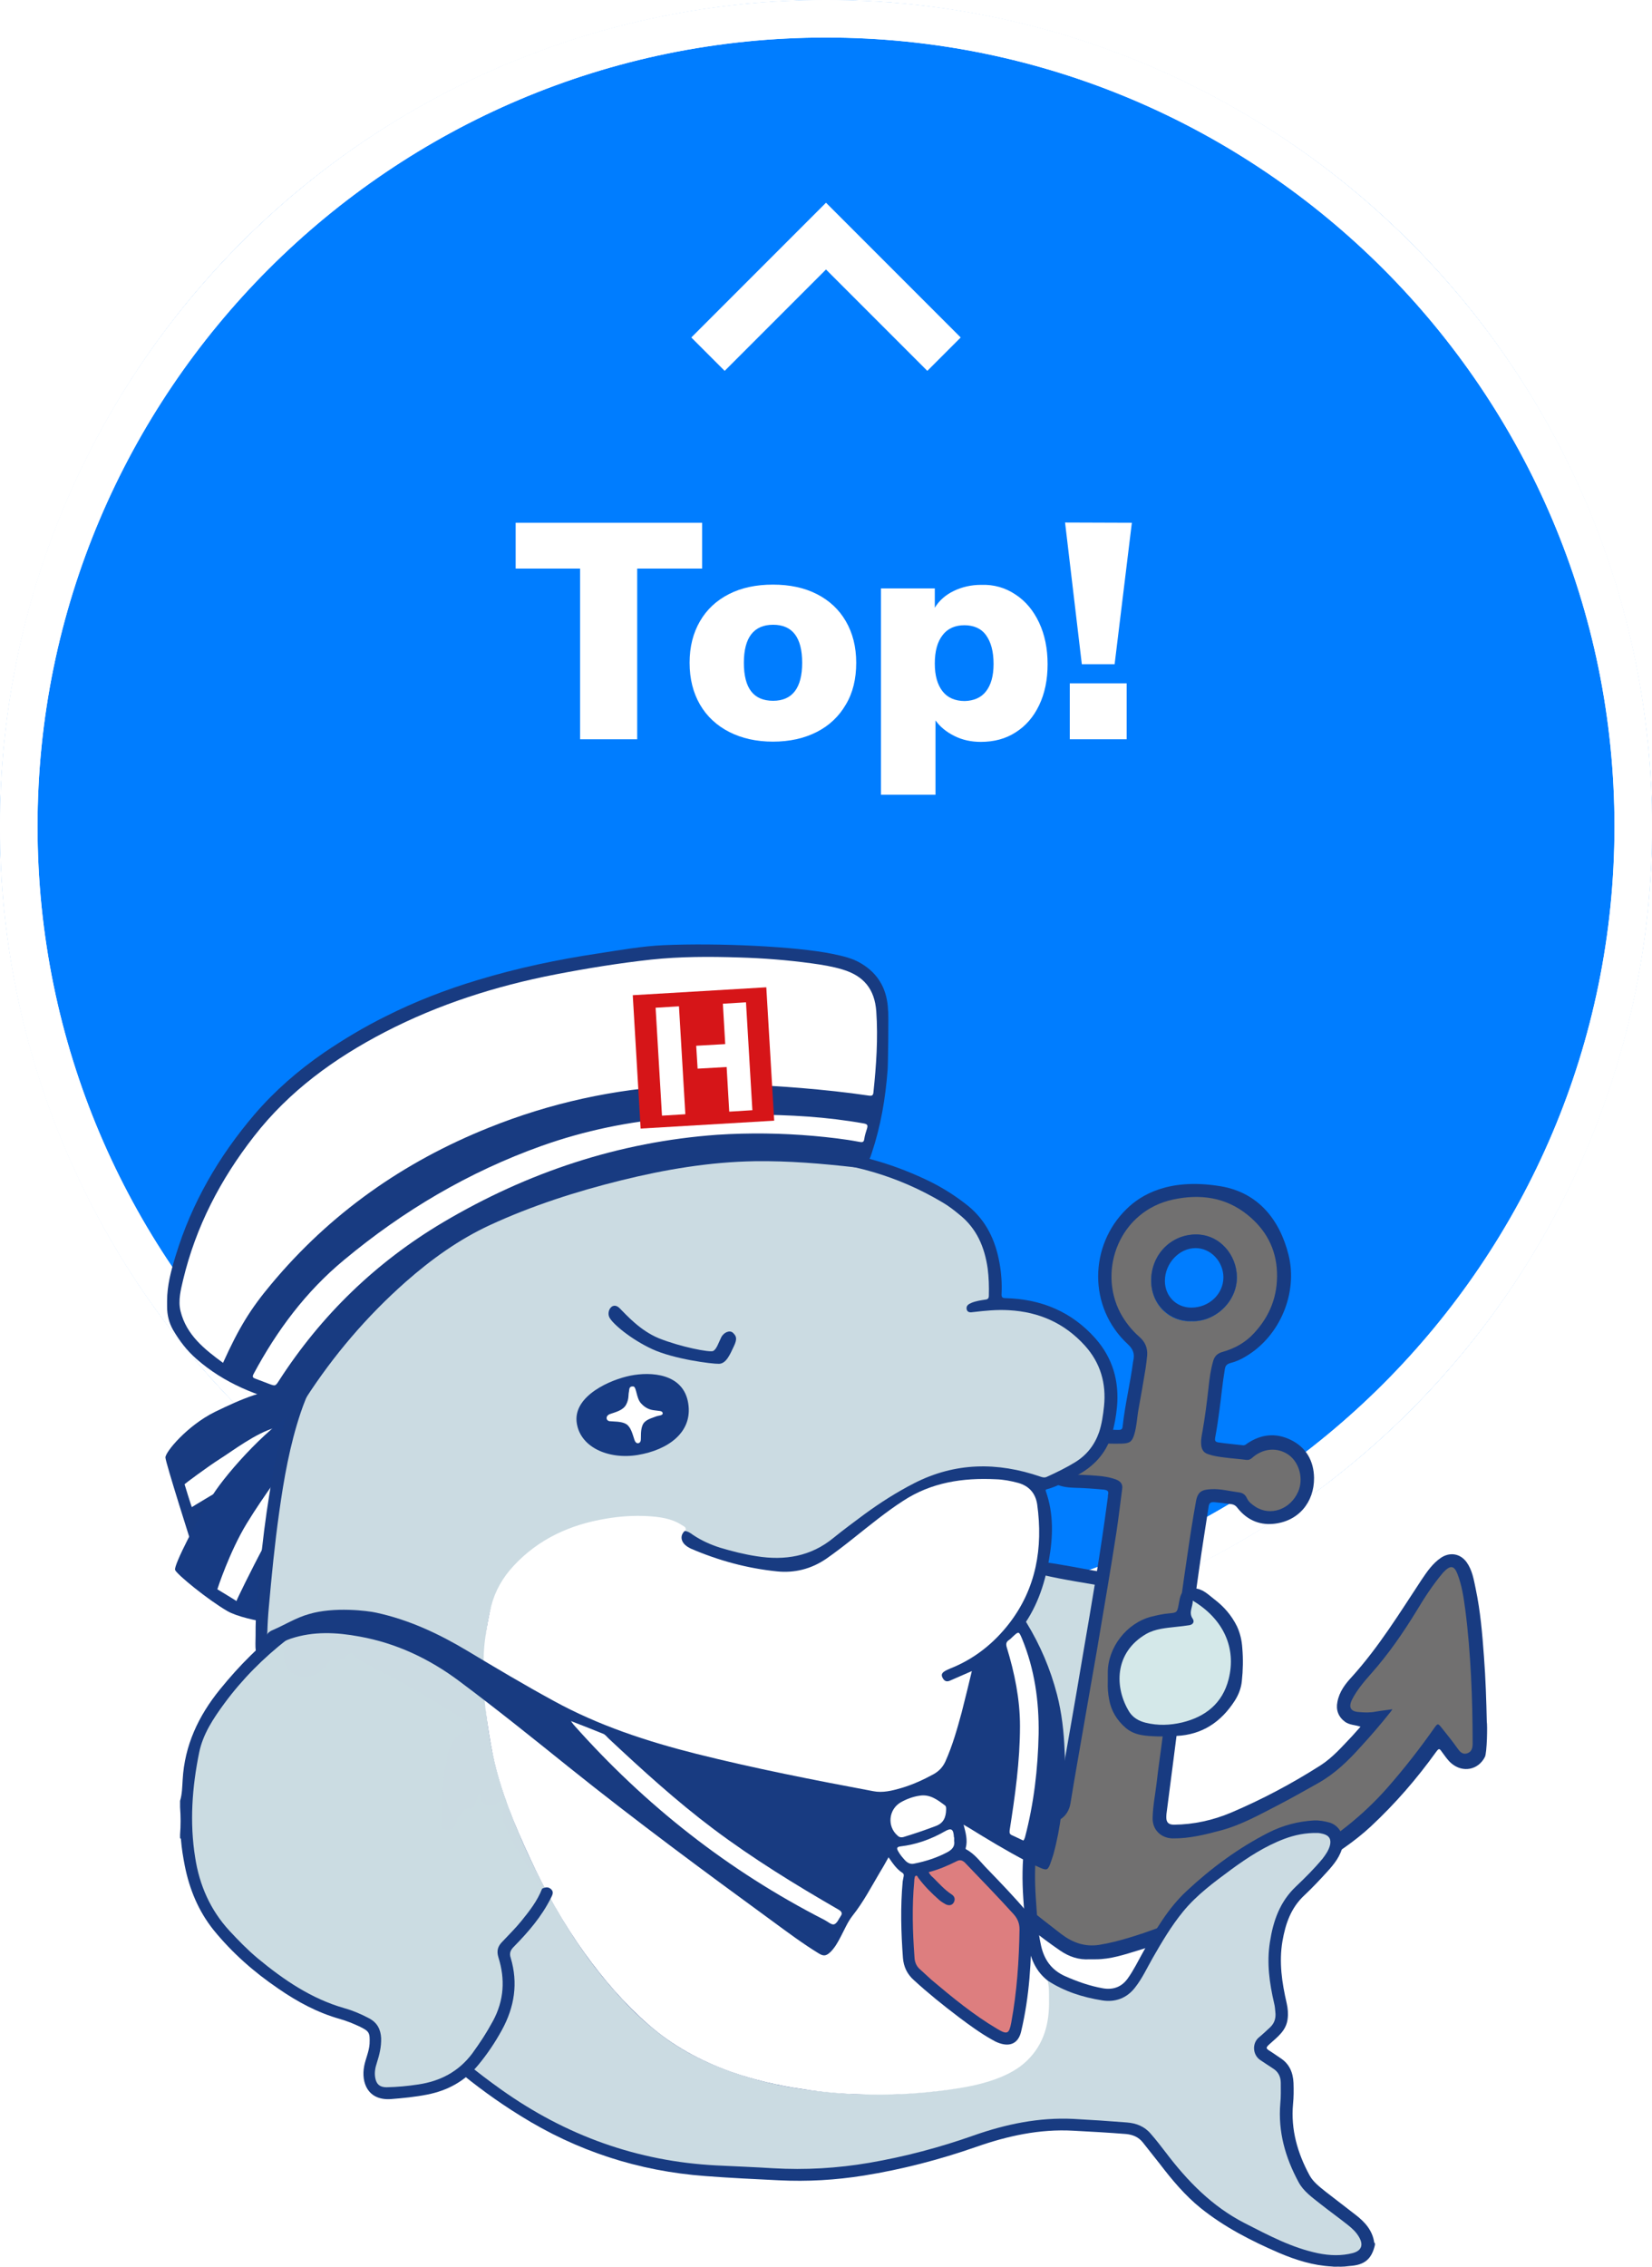 <?xml version="1.0" encoding="utf-8"?>
<!-- Generator: Adobe Illustrator 26.0.3, SVG Export Plug-In . SVG Version: 6.00 Build 0)  -->
<svg version="1.1" id="レイヤー_1" xmlns="http://www.w3.org/2000/svg" xmlns:xlink="http://www.w3.org/1999/xlink" x="0px"
	 y="0px" viewBox="0 0 70 96" style="enable-background:new 0 0 70 96;" xml:space="preserve">
<style type="text/css">
	.st0{fill:none;}
	.st1{fill:#FFFFFF;}
	.st2{fill:#007DFF;}
	.st3{fill:url(#SVGID_1_);fill-opacity:0.2;}
	.st4{fill:none;stroke:#FFFFFF;stroke-width:2;stroke-miterlimit:10;}
	.st5{fill-rule:evenodd;clip-rule:evenodd;fill:#183B81;}
	.st6{fill-rule:evenodd;clip-rule:evenodd;fill:#FFFFFF;}
	.st7{fill-rule:evenodd;clip-rule:evenodd;fill:#173B83;}
	.st8{fill:#183B81;}
	.st9{fill:#CBDCE2;}
	.st10{fill:#717070;}
	.st11{fill:#CBDBE2;}
	.st12{fill:#173B83;}
	.st13{fill:#DD7E7F;}
	.st14{fill:#D4E8E9;}
	.st15{fill:#D61518;}
</style>
<pattern  x="0" y="0" width="49.03" height="49.03" patternUnits="userSpaceOnUse" id="新規パターンスウォッチ_3" viewBox="42.9 -91.93 49.03 49.03" style="overflow:visible;">
	<g>
		<rect x="42.9" y="-91.93" class="st0" width="49.03" height="49.03"/>
		<g>
			
				<rect x="32.44" y="-145.72" transform="matrix(0.707 -0.707 0.707 0.707 80.113 -2.723)" class="st1" width="8.67" height="95.34"/>
			
				<rect x="44.69" y="-133.47" transform="matrix(0.707 -0.707 0.707 0.707 75.029 9.537)" class="st1" width="8.67" height="95.34"/>
			
				<rect x="56.95" y="-121.21" transform="matrix(0.707 -0.707 0.707 0.707 69.944 21.796)" class="st1" width="8.67" height="95.34"/>
			
				<rect x="69.21" y="-108.95" transform="matrix(0.707 -0.707 0.707 0.707 64.875 34.051)" class="st1" width="8.67" height="95.34"/>
			
				<rect x="81.47" y="-96.7" transform="matrix(0.707 -0.707 0.707 0.707 59.79 46.307)" class="st1" width="8.67" height="95.34"/>
			
				<rect x="93.72" y="-84.44" transform="matrix(0.707 -0.707 0.707 0.707 54.721 58.565)" class="st1" width="8.67" height="95.34"/>
			
				<rect x="38.56" y="-139.6" transform="matrix(0.707 -0.707 0.707 0.707 77.567 3.409)" class="st0" width="8.67" height="95.34"/>
			
				<rect x="50.82" y="-127.34" transform="matrix(0.707 -0.707 0.707 0.707 72.49 15.667)" class="st0" width="8.67" height="95.34"/>
			
				<rect x="63.08" y="-115.08" transform="matrix(0.707 -0.707 0.707 0.707 67.421 27.923)" class="st0" width="8.67" height="95.34"/>
			
				<rect x="75.34" y="-102.83" transform="matrix(0.707 -0.707 0.707 0.707 62.336 40.18)" class="st0" width="8.67" height="95.34"/>
			
				<rect x="87.59" y="-90.57" transform="matrix(0.707 -0.707 0.707 0.707 57.267 52.44)" class="st0" width="8.67" height="95.34"/>
		</g>
	</g>
</pattern>
<g>
	<g>
		<circle class="st2" cx="35" cy="35" r="35"/>
	</g>
	
		<pattern  id="SVGID_1_" xlink:href="#譁ｰ隕上ヱ繧ｿ繝ｼ繝ｳ繧ｹ繧ｦ繧ｩ繝メ_3" patternTransform="matrix(0.656 0 0 0.656 -2494.023 -2746.089)">
	</pattern>
	<circle class="st3" cx="35" cy="35" r="35"/>
	<path id="パス_44_00000096746016445261328150000018086484327048089730_" class="st4" d="M30,15l5-5l5,5"/>
	<g>
		<path class="st1" d="M24.59,24.08h-2.74v-1.94h7.9v1.94H27v7.23h-2.42V24.08z"/>
		<path class="st1" d="M30.9,31c-0.53-0.27-0.95-0.66-1.24-1.16s-0.44-1.09-0.44-1.77c0-0.68,0.15-1.26,0.44-1.76
			c0.29-0.5,0.7-0.88,1.23-1.15c0.53-0.27,1.15-0.4,1.86-0.4c0.71,0,1.33,0.13,1.86,0.4c0.53,0.27,0.94,0.65,1.23,1.15
			c0.29,0.5,0.44,1.08,0.44,1.76c0,0.68-0.14,1.27-0.44,1.77c-0.29,0.5-0.7,0.89-1.23,1.16c-0.53,0.27-1.15,0.41-1.86,0.41
			C32.05,31.41,31.43,31.27,30.9,31z M33.99,28.07c0-1.07-0.41-1.61-1.23-1.61c-0.82,0-1.24,0.54-1.24,1.61
			c0,1.08,0.41,1.61,1.24,1.61C33.57,29.68,33.99,29.14,33.99,28.07z"/>
		<path class="st1" d="M43.03,25.18c0.43,0.28,0.76,0.68,1,1.19c0.24,0.51,0.36,1.1,0.36,1.76c0,0.66-0.12,1.24-0.36,1.74
			c-0.24,0.5-0.57,0.88-1,1.15c-0.42,0.27-0.91,0.4-1.47,0.4c-0.41,0-0.78-0.08-1.12-0.25c-0.34-0.17-0.61-0.39-0.8-0.66v3.15h-2.31
			v-8.74h2.28v0.82c0.18-0.3,0.45-0.54,0.8-0.71c0.35-0.17,0.74-0.26,1.16-0.26C42.11,24.75,42.6,24.89,43.03,25.18z M41.78,29.28
			c0.21-0.27,0.32-0.65,0.32-1.16c0-0.53-0.11-0.93-0.32-1.22s-0.53-0.42-0.92-0.42s-0.71,0.14-0.92,0.42
			c-0.22,0.28-0.33,0.68-0.33,1.2c0,0.51,0.11,0.9,0.33,1.18c0.21,0.27,0.53,0.41,0.94,0.41C41.26,29.68,41.57,29.55,41.78,29.28z"
			/>
		<path class="st1" d="M45.13,22.13l2.83,0.01l-0.73,5.99h-1.39L45.13,22.13z M47.74,28.94v2.37h-2.41v-2.37H47.74z"/>
	</g>
	<g>
		<path class="st1" d="M35,1.59c18.42,0,33.41,14.99,33.41,33.41S53.42,68.41,35,68.41S1.59,53.42,1.59,35S16.58,1.59,35,1.59 M35,0
			C15.67,0,0,15.67,0,35s15.67,35,35,35s35-15.67,35-35S54.33,0,35,0L35,0z"/>
	</g>
	<g>
		<path class="st1" d="M35,1.59c18.42,0,33.41,14.99,33.41,33.41S53.42,68.41,35,68.41S1.59,53.42,1.59,35S16.58,1.59,35,1.59 M35,0
			C15.67,0,0,15.67,0,35s15.67,35,35,35s35-15.67,35-35S54.33,0,35,0L35,0z"/>
	</g>
	<g>
		<g>
			<g id="hat_x5F_parts_00000071544043170739858700000000283673651318798721_">
				<path class="st5" d="M12.35,58.8c-1.12,0.02-2.08,0.43-3.25,1c-1.17,0.58-2.1,1.7-2.09,1.93c0.01,0.23,1.15,3.81,1.16,3.83
					c0.01,0.01,5.57-2.34,5.85-3.09C14.3,61.72,12.35,58.8,12.35,58.8z"/>
				<path id="white_00000010300744000778165770000011454661093474557365_" class="st6" d="M11.65,60.47
					c-0.82,0.23-1.78,0.97-2.32,1.31c-0.55,0.35-1.51,1.07-1.51,1.08c0,0.01,0.3,0.98,0.31,0.97c0.01-0.02,3.52-2.11,3.76-2.2
					C12.12,61.53,11.65,60.47,11.65,60.47z"/>
			</g>
			<g id="hat_x5F_parts_00000007429708144124311130000008982448431285268148_">
				<path class="st7" d="M12.77,59.65c-1.21,0.55-3.12,2.66-3.76,3.67c-0.64,1.01-1.66,2.98-1.59,3.17c0.07,0.19,1.4,1.27,2.21,1.74
					c0.81,0.47,3.19,0.69,3.18,0.7c-0.01,0,0.45-8.8,0.46-8.81C13.29,60.1,12.77,59.65,12.77,59.65z"/>
				<path class="st6" d="M9.21,67.31c0-0.01,0.51-1.58,1.24-2.78c0.73-1.2,1.8-2.62,1.82-2.63c0.02,0,0.59,0.18,0.58,0.19
					c-0.01,0.02-1.12,2.39-1.67,3.4c-0.54,1.01-1.18,2.32-1.16,2.32S9.21,67.31,9.21,67.31z"/>
			</g>
			<g id="arm_00000065043725798087909080000001400210516543735205_">
				<path class="st8" d="M49.27,69.78c0,0.04,0,0.08,0,0.12c-0.04,0.32-0.04,0.65-0.06,0.98c-0.06,0.89-0.24,1.76-0.54,2.6
					c-0.14,0.39-0.44,0.65-0.78,0.85c-0.87,0.53-1.8,0.89-2.81,1.02c-0.58,0.08-1.17,0.08-1.75,0.01c-0.53-0.06-0.84-0.38-1.04-0.84
					c-0.17-0.4-0.17-0.83-0.2-1.25c0-0.06,0.02-0.12-0.02-0.17c0-0.05,0-0.1,0-0.15c0.03-0.3,0.03-0.59,0-0.89c0-0.06,0-0.13,0-0.19
					c0.05-0.31,0.04-0.63,0.05-0.94c0.03-0.91,0.22-1.78,0.43-2.66c0.12-0.52,0.26-1.04,0.51-1.51c0.04-0.07,0.07-0.13,0.12-0.2
					c0.21-0.34,0.52-0.47,0.92-0.42c0.89,0.11,1.76,0.3,2.65,0.45c0.47,0.08,0.93,0.19,1.4,0.28c0.63,0.12,0.97,0.62,1.05,1.19
					c0.05,0.31,0.07,0.63,0.06,0.94C49.26,69.25,49.22,69.52,49.27,69.78z"/>
				<path class="st9" d="M42.61,72.41c0.02-1.59,0.22-3.16,0.69-4.69c0.09-0.3,0.2-0.59,0.37-0.85c0.14-0.22,0.21-0.24,0.47-0.18
					c0.96,0.23,1.94,0.36,2.9,0.54c0.32,0.06,0.64,0.14,0.97,0.19c0.27,0.05,0.43,0.21,0.53,0.46c0.11,0.28,0.17,0.57,0.18,0.86
					c0.08,1.44-0.09,2.85-0.49,4.23c-0.11,0.39-0.33,0.67-0.68,0.87c-1.08,0.62-2.23,1-3.48,1.03c-0.22,0.01-0.44-0.03-0.65-0.08
					c-0.28-0.06-0.47-0.23-0.57-0.49c-0.14-0.34-0.19-0.69-0.22-1.05C42.6,72.97,42.61,72.69,42.61,72.41z"/>
			</g>
			<g id="anchor_xA0__00000003792688424568332860000010088912791804697984_">
				<path class="st8" d="M51.72,50.24c1.57,0.26,2.5,1.39,2.88,2.91c0.4,1.62-0.37,3.44-1.8,4.29c-0.21,0.13-0.43,0.23-0.67,0.29
					c-0.15,0.04-0.21,0.12-0.23,0.26c-0.1,0.58-0.15,1.16-0.23,1.74c-0.05,0.39-0.11,0.78-0.18,1.16c-0.02,0.12,0,0.18,0.14,0.2
					c0.34,0.05,0.69,0.08,1.04,0.12c0.07,0.01,0.12-0.03,0.17-0.07c0.59-0.4,1.21-0.47,1.85-0.16c0.66,0.32,0.98,0.9,0.99,1.61
					c0.01,1.03-0.66,1.86-1.75,1.95c-0.6,0.05-1.11-0.19-1.49-0.67c-0.08-0.11-0.17-0.16-0.3-0.17c-0.23-0.03-0.46-0.06-0.69-0.08
					c-0.17-0.01-0.22,0.05-0.24,0.21c-0.13,0.85-0.27,1.7-0.39,2.56c-0.21,1.46-0.41,2.93-0.61,4.4c-0.18,1.33-0.35,2.67-0.52,4
					c-0.08,0.64-0.17,1.29-0.25,1.93c-0.01,0.07-0.02,0.14-0.02,0.21c-0.01,0.24,0.08,0.35,0.33,0.35c0.84-0.01,1.65-0.19,2.41-0.51
					c1.32-0.56,2.58-1.23,3.79-2c0.53-0.34,0.93-0.81,1.36-1.26c0.11-0.12,0.22-0.25,0.34-0.38c-0.23-0.08-0.47-0.07-0.66-0.21
					c-0.28-0.21-0.39-0.5-0.32-0.84c0.08-0.43,0.33-0.76,0.61-1.06c1.14-1.26,2.03-2.71,2.96-4.12c0.23-0.34,0.46-0.68,0.81-0.92
					c0.38-0.26,0.83-0.19,1.1,0.19c0.24,0.34,0.3,0.74,0.38,1.12c0.2,0.95,0.28,1.91,0.35,2.87c0.07,0.92,0.1,1.84,0.12,2.76
					c0.03,0.14,0.01,1.31-0.08,1.49c-0.28,0.55-0.93,0.68-1.41,0.28c-0.17-0.14-0.28-0.32-0.41-0.49c-0.11-0.16-0.13-0.16-0.25,0
					c-0.82,1.14-1.73,2.19-2.76,3.15c-0.7,0.65-1.49,1.17-2.3,1.66c-1.27,0.77-2.58,1.46-3.92,2.11c-1.18,0.57-2.37,1.11-3.63,1.48
					c-0.59,0.18-1.18,0.38-1.81,0.38c-0.09,0-0.18,0-0.26,0c-0.46,0.03-0.87-0.11-1.25-0.37c-0.86-0.59-1.66-1.24-2.45-1.91
					c-1.24-1.04-2.38-2.19-3.5-3.35c-0.98-1.01-1.91-2.06-2.61-3.29c-0.55-0.96-0.99-1.96-1.38-3c-0.09-0.25-0.17-0.5-0.27-0.74
					c-0.07-0.18-0.08-0.18-0.24-0.06c-0.21,0.17-0.43,0.32-0.7,0.4c-0.48,0.13-1.05-0.26-1.06-0.72c0-0.05,0-0.1-0.03-0.15
					c0-0.04,0-0.08,0-0.12c0.1-0.11,0.08-0.26,0.13-0.39c0.63-2.01,1.33-4,2.27-5.9c0.16-0.32,0.35-0.63,0.58-0.91
					c0.39-0.5,1.07-0.5,1.4,0.05c0.26,0.44,0.39,0.92,0.54,1.4c0.26,0.86,0.43,1.74,0.74,2.57c0.26,0.69,0.56,1.37,0.82,2.06
					c0.08,0.2,0.13,0.42,0.17,0.63c0.14,0.75-0.35,1.23-1.1,1.07c-0.04-0.01-0.09-0.01-0.16-0.03c0.37,0.77,0.67,1.55,1.23,2.19
					c0.9,1.04,1.86,2.02,2.91,2.91c0.61,0.52,1.32,0.9,2.06,1.2c0.36,0.14,0.5,0.05,0.56-0.32c0.35-2.05,0.72-4.09,1.06-6.14
					c0.38-2.21,0.76-4.41,1.05-6.63c0.01-0.04,0-0.08,0.01-0.12c0.04-0.15-0.02-0.2-0.17-0.22c-0.42-0.04-0.84-0.07-1.26-0.08
					c-0.27-0.01-0.54-0.04-0.79-0.16c-0.36-0.18-0.52-0.49-0.6-0.87c-0.09-0.48,0.13-1.15,0.5-1.4c0.22-0.15,0.47-0.21,0.74-0.17
					c0.67,0.08,1.33,0.14,2.01,0.15c0.11,0,0.18-0.01,0.19-0.15c0.1-0.92,0.32-1.81,0.44-2.72c0.01-0.04,0.01-0.08,0.02-0.11
					c0.05-0.26-0.03-0.45-0.23-0.64c-1.72-1.58-1.64-4.21-0.06-5.74C48.35,50.6,49.54,49.88,51.72,50.24z M52.41,54.09
					c-0.01-0.92-0.71-1.81-1.74-1.8c-1.07,0-1.89,0.87-1.89,1.95c0,1.04,0.79,1.76,1.72,1.72C51.47,55.99,52.42,55.14,52.41,54.09z"
					/>
				<path class="st10" d="M59,72.39c-0.25,0.04-0.48,0.06-0.7,0.1c-0.24,0.05-0.48,0.04-0.71,0.02c-0.36-0.02-0.46-0.2-0.3-0.53
					c0.21-0.41,0.51-0.76,0.81-1.1c0.73-0.82,1.35-1.72,1.92-2.65c0.34-0.57,0.7-1.12,1.13-1.63c0.01-0.01,0.02-0.02,0.03-0.03
					c0.28-0.29,0.44-0.27,0.58,0.1c0.19,0.49,0.26,1,0.33,1.52c0.12,0.92,0.19,1.84,0.24,2.76c0.05,0.96,0.07,1.93,0.07,2.89
					c0,0.19-0.04,0.36-0.24,0.42c-0.19,0.06-0.31-0.08-0.4-0.21c-0.21-0.3-0.44-0.58-0.67-0.87c-0.16-0.2-0.17-0.2-0.32,0.01
					c-0.61,0.87-1.26,1.7-1.96,2.5c-1.06,1.21-2.3,2.17-3.68,2.97c-0.91,0.53-1.83,1.03-2.77,1.5c-1.46,0.73-2.93,1.43-4.5,1.9
					c-0.43,0.13-0.85,0.24-1.29,0.31c-0.6,0.09-1.11-0.09-1.59-0.45c-1-0.77-1.99-1.55-2.92-2.4c-0.94-0.86-1.84-1.75-2.72-2.66
					c-0.73-0.76-1.43-1.54-2.02-2.4c-0.54-0.79-0.96-1.64-1.34-2.52c-0.37-0.86-0.7-1.73-0.97-2.62c-0.04-0.15-0.1-0.15-0.21-0.07
					c-0.32,0.22-0.65,0.44-0.96,0.68c-0.13,0.1-0.27,0.2-0.44,0.09c-0.17-0.11-0.17-0.29-0.11-0.47c0.52-1.69,1.11-3.36,1.83-4.97
					c0.26-0.57,0.51-1.15,0.89-1.66c0.05-0.07,0.11-0.13,0.17-0.18c0.12-0.09,0.24-0.08,0.33,0.06c0.23,0.36,0.34,0.76,0.46,1.16
					c0.28,0.9,0.46,1.82,0.77,2.7c0.21,0.61,0.49,1.19,0.73,1.79c0.12,0.29,0.21,0.58,0.28,0.88c0.05,0.26-0.06,0.4-0.33,0.39
					c-0.3-0.01-0.56-0.14-0.82-0.25c-0.2-0.09-0.4-0.2-0.64-0.32c0.13,0.32,0.25,0.61,0.37,0.9c0.31,0.73,0.64,1.46,1.05,2.15
					c0.33,0.55,0.78,1.01,1.22,1.46c0.63,0.66,1.26,1.31,1.95,1.91c0.75,0.66,1.61,1.16,2.54,1.52c0.68,0.26,1.18-0.15,1.27-0.72
					c0.2-1.25,0.43-2.49,0.64-3.73c0.16-0.92,0.32-1.83,0.48-2.75c0.15-0.89,0.3-1.78,0.45-2.67c0.13-0.78,0.26-1.57,0.38-2.35
					c0.09-0.6,0.16-1.21,0.24-1.81c0.03-0.2-0.06-0.32-0.26-0.4c-0.27-0.1-0.55-0.14-0.83-0.16c-0.35-0.03-0.71-0.04-1.06-0.05
					c-0.39,0-0.62-0.16-0.69-0.47c-0.06-0.25-0.03-0.5,0.09-0.73c0.11-0.21,0.3-0.29,0.53-0.26c0.73,0.1,1.47,0.17,2.21,0.15
					c0.32-0.01,0.43-0.08,0.52-0.38c0.11-0.36,0.12-0.75,0.19-1.12c0.1-0.55,0.2-1.11,0.29-1.67c0.03-0.19,0.05-0.38,0.07-0.57
					c0.02-0.32-0.09-0.57-0.33-0.78c-0.33-0.29-0.6-0.63-0.81-1.02c-0.96-1.83-0.02-4.32,2.25-4.8c1.13-0.24,2.21-0.1,3.14,0.65
					c0.77,0.62,1.21,1.42,1.25,2.42c0.04,1.01-0.3,1.88-0.99,2.61c-0.36,0.39-0.82,0.64-1.33,0.78c-0.2,0.06-0.32,0.17-0.38,0.37
					c-0.11,0.37-0.16,0.75-0.2,1.13c-0.07,0.63-0.15,1.26-0.26,1.88c-0.04,0.21-0.08,0.41-0.04,0.63c0.04,0.18,0.13,0.27,0.29,0.32
					c0.23,0.08,0.46,0.11,0.7,0.14c0.31,0.04,0.61,0.06,0.92,0.1c0.09,0.01,0.16-0.02,0.23-0.08c0.46-0.42,1.08-0.47,1.56-0.13
					c0.45,0.33,0.63,1.01,0.4,1.55c-0.33,0.76-1.18,1.06-1.82,0.64c-0.14-0.09-0.28-0.2-0.35-0.35c-0.08-0.18-0.2-0.24-0.38-0.26
					c-0.38-0.05-0.75-0.15-1.13-0.13c-0.36,0.02-0.57,0.07-0.65,0.5c-0.14,0.77-0.26,1.54-0.37,2.31c-0.1,0.68-0.2,1.36-0.29,2.03
					c-0.09,0.62-0.16,1.24-0.25,1.87c-0.08,0.63-0.17,1.26-0.26,1.88c-0.08,0.64-0.16,1.28-0.25,1.93
					c-0.08,0.64-0.18,1.28-0.25,1.92c-0.06,0.5-0.16,0.99-0.17,1.49c-0.01,0.49,0.35,0.85,0.85,0.86c0.7,0.01,1.38-0.16,2.05-0.34
					c0.86-0.23,1.62-0.66,2.4-1.06c0.58-0.3,1.16-0.63,1.73-0.95c0.69-0.39,1.25-0.93,1.77-1.51c0.45-0.49,0.89-1,1.3-1.52
					C58.96,72.45,58.97,72.43,59,72.39z M52.41,54.09c-0.01-0.92-0.71-1.81-1.74-1.8c-1.07,0-1.89,0.87-1.89,1.95
					c0,1.04,0.79,1.76,1.72,1.72C51.47,55.99,52.42,55.14,52.41,54.09z"/>
				<path class="st8" d="M50.5,55.95c-0.92,0.04-1.72-0.68-1.72-1.72c0-1.08,0.82-1.94,1.89-1.95c1.03,0,1.73,0.88,1.74,1.8
					C52.42,55.14,51.47,55.99,50.5,55.95z M50.66,52.86c-0.7,0-1.3,0.65-1.3,1.39c0,0.64,0.48,1.13,1.12,1.13
					c0.75,0,1.36-0.57,1.36-1.29C51.83,53.42,51.3,52.86,50.66,52.86z"/>
			</g>
			<g id="body_00000090282748100226135840000014431174538968813503_">
				<path class="st8" d="M56.43,95.99c-0.78-0.04-1.51-0.27-2.22-0.57c-1.18-0.51-2.32-1.09-3.33-1.9c-0.67-0.54-1.22-1.2-1.74-1.88
					c-0.24-0.3-0.48-0.61-0.72-0.91c-0.18-0.22-0.41-0.32-0.7-0.35c-0.75-0.06-1.49-0.1-2.24-0.14c-1.43-0.08-2.79,0.22-4.13,0.69
					c-1.55,0.54-3.13,0.95-4.75,1.21c-1.19,0.19-2.39,0.26-3.59,0.2c-1.04-0.05-2.09-0.1-3.13-0.18c-2.83-0.21-5.44-1.06-7.84-2.56
					c-1.94-1.2-3.66-2.67-5.2-4.35c-1.64-1.77-2.82-3.83-3.76-6.03c-0.89-2.07-1.55-4.21-1.95-6.43c-0.17-0.95-0.26-1.9-0.29-2.86
					c-0.03-0.22-0.01-0.44-0.01-0.66c-0.01-0.97,0.09-1.92,0.19-2.88c0.1-1.05,0.23-2.1,0.4-3.14c0.22-1.36,0.49-2.71,0.97-4.01
					c0.38-1.02,0.94-1.95,1.57-2.83c0.6-0.85,1.27-1.66,2.02-2.38c1.66-1.59,3.56-2.83,5.74-3.6c1.81-0.64,3.68-1.07,5.57-1.41
					c0.93-0.17,1.87-0.29,2.82-0.38c0.47-0.04,0.95-0.06,1.43-0.05c0.06,0,0.12,0,0.19,0c0.08-0.01,0.16,0.02,0.24-0.02
					c0.03,0,0.05,0,0.08,0c0.32,0.05,0.65,0.01,0.98,0.02c0.09-0.01,0.18,0.02,0.26-0.02c0.03,0,0.05,0,0.08,0
					c0.09,0.05,0.18,0,0.27,0.03c1.96,0.08,3.83,0.52,5.6,1.36c0.64,0.3,1.23,0.67,1.78,1.11c0.77,0.63,1.16,1.46,1.33,2.41
					c0.08,0.43,0.11,0.87,0.09,1.31c-0.01,0.15,0.03,0.19,0.18,0.19c1.5,0.04,2.79,0.57,3.8,1.71c0.73,0.83,1.01,1.81,0.91,2.9
					c-0.04,0.41-0.11,0.8-0.23,1.19c-0.24,0.79-0.77,1.34-1.49,1.72c-0.4,0.21-0.79,0.45-1.24,0.57c-0.05,0.01-0.08,0.03-0.05,0.1
					c0.33,0.95,0.3,1.91,0.13,2.88c-0.19,1.1-0.55,2.14-1.26,3.03c-0.34,0.42-0.72,0.79-1.14,1.12c0.31,0,0.6,0.01,0.89,0
					c0.34-0.01,0.56,0.13,0.69,0.44c0.65,1.54,0.96,3.13,0.73,4.8c-0.12,0.89-0.3,1.78-0.42,2.67c-0.1,0.76-0.1,1.52-0.05,2.27
					c0.05,0.67,0.07,1.35,0.22,2.01c0.13,0.6,0.44,1.04,1.01,1.3c0.52,0.23,1.05,0.42,1.62,0.52c0.42,0.07,0.78-0.05,1.04-0.41
					c0.26-0.36,0.45-0.76,0.67-1.15c0.52-0.92,1.05-1.84,1.84-2.57c1.04-0.97,2.18-1.81,3.45-2.46c0.61-0.31,1.25-0.48,1.93-0.52
					c0.23-0.01,0.45,0.03,0.67,0.09c0.4,0.12,0.64,0.55,0.56,0.96c-0.09,0.46-0.37,0.8-0.67,1.13c-0.31,0.34-0.62,0.67-0.96,0.99
					c-0.57,0.53-0.8,1.2-0.93,1.95c-0.15,0.89-0.02,1.75,0.18,2.62c0.05,0.22,0.07,0.44,0.04,0.67c-0.06,0.49-0.42,0.75-0.74,1.04
					c-0.2,0.18-0.2,0.2,0.03,0.34c0.14,0.09,0.26,0.18,0.4,0.27c0.39,0.25,0.54,0.62,0.56,1.06c0.01,0.3,0.01,0.59-0.02,0.89
					c-0.1,1.08,0.19,2.08,0.7,3.02c0.16,0.29,0.43,0.49,0.69,0.7c0.42,0.33,0.85,0.65,1.27,0.98c0.39,0.3,0.71,0.66,0.78,1.17
					c0,0.01,0.02,0.01,0.03,0.02c0,0.03,0,0.05,0,0.08c-0.14,0.6-0.44,0.85-1.07,0.89C57.03,95.99,56.91,96,56.8,96
					C56.68,95.99,56.55,96.01,56.43,95.99z"/>
				<path class="st11" d="M44.39,83.88c0.7,0.46,1.49,0.71,2.31,0.84c0.55,0.09,1.05-0.09,1.4-0.55c0.3-0.38,0.5-0.82,0.74-1.24
					c0.39-0.68,0.79-1.36,1.29-1.97c0.58-0.71,1.32-1.25,2.05-1.79c0.7-0.51,1.42-0.98,2.24-1.29c0.45-0.17,0.92-0.26,1.4-0.25
					c0.08,0,0.17,0.02,0.25,0.04c0.26,0.07,0.35,0.24,0.28,0.5c-0.06,0.21-0.18,0.38-0.31,0.55c-0.35,0.42-0.73,0.8-1.12,1.17
					c-0.69,0.65-0.97,1.46-1.11,2.36c-0.14,0.89-0.02,1.74,0.18,2.6c0.03,0.12,0.04,0.24,0.05,0.36c0.03,0.25-0.03,0.47-0.22,0.65
					c-0.16,0.15-0.32,0.3-0.49,0.44c-0.28,0.25-0.25,0.72,0.06,0.94c0.19,0.13,0.38,0.25,0.56,0.37c0.22,0.14,0.32,0.35,0.32,0.61
					c0,0.29,0.01,0.58-0.02,0.87c-0.1,1.19,0.21,2.28,0.77,3.32c0.21,0.4,0.59,0.66,0.94,0.94c0.38,0.3,0.77,0.58,1.15,0.88
					c0.19,0.15,0.36,0.31,0.48,0.52c0.19,0.33,0.1,0.57-0.26,0.67c-0.49,0.13-0.99,0.11-1.48,0.01c-1.11-0.23-2.1-0.76-3.1-1.27
					c-1.39-0.71-2.44-1.79-3.37-3.02c-0.2-0.26-0.4-0.52-0.62-0.77c-0.26-0.31-0.61-0.45-1.02-0.48c-0.75-0.06-1.51-0.11-2.26-0.15
					c-1.46-0.07-2.85,0.22-4.22,0.7c-1.44,0.51-2.92,0.9-4.43,1.16c-1.35,0.23-2.7,0.31-4.07,0.23c-0.8-0.05-1.6-0.08-2.4-0.12
					c-3.36-0.17-6.39-1.27-9.12-3.21c-2.1-1.49-3.96-3.23-5.46-5.32c-1.07-1.49-1.86-3.14-2.55-4.84c-0.79-1.95-1.38-3.96-1.7-6.04
					c-0.21-1.4-0.27-2.8-0.14-4.22c0.12-1.35,0.25-2.69,0.44-4.03c0.2-1.43,0.45-2.85,0.91-4.22c0.53-1.57,1.42-2.92,2.47-4.18
					c2.21-2.64,5-4.35,8.33-5.23c1.91-0.51,3.83-0.93,5.8-1.15c1.49-0.17,2.98-0.24,4.48-0.16c2.18,0.11,4.23,0.69,6.11,1.81
					c0.26,0.15,0.49,0.33,0.72,0.52c0.74,0.59,1.07,1.38,1.2,2.28c0.05,0.38,0.06,0.77,0.05,1.16c0,0.1-0.04,0.15-0.14,0.16
					c-0.2,0.03-0.41,0.06-0.6,0.14c-0.12,0.05-0.23,0.12-0.2,0.27c0.03,0.14,0.16,0.14,0.27,0.12c0.51-0.06,1.01-0.11,1.52-0.08
					c1.28,0.07,2.36,0.55,3.22,1.5c0.66,0.73,0.91,1.6,0.81,2.57c-0.04,0.37-0.09,0.74-0.21,1.1c-0.19,0.54-0.52,0.96-1,1.26
					c-0.39,0.24-0.8,0.44-1.22,0.63c-0.09,0.04-0.17,0.02-0.26-0.01c-1.83-0.63-3.62-0.61-5.36,0.28c-0.74,0.38-1.43,0.82-2.1,1.31
					c-0.44,0.33-0.88,0.65-1.31,1c-0.96,0.79-2.06,0.97-3.26,0.78c-0.52-0.08-1.04-0.21-1.54-0.36c-0.41-0.13-0.79-0.3-1.15-0.54
					c-0.11-0.08-0.22-0.16-0.36-0.17c-0.25-0.32-0.62-0.41-0.99-0.48c-0.56-0.11-1.13-0.1-1.7-0.05c-0.81,0.06-1.6,0.23-2.35,0.55
					c-0.96,0.4-1.79,0.96-2.44,1.79c-0.46,0.59-0.72,1.26-0.85,1.99c-0.1,0.58-0.15,1.16-0.16,1.75c-0.05,2.01,0.25,3.97,0.92,5.86
					c0.57,1.59,1.29,3.12,2.13,4.59c0.66,1.15,1.4,2.24,2.27,3.25c0.92,1.07,1.93,2.04,3.16,2.75c1.13,0.65,2.35,1.08,3.62,1.38
					c0.98,0.23,1.97,0.35,2.97,0.43c0.77,0.06,1.55,0.07,2.32,0.04c1.11-0.05,2.23-0.14,3.32-0.39c0.69-0.16,1.35-0.39,1.93-0.81
					c0.63-0.46,0.97-1.11,1.12-1.86c0.1-0.5,0.07-1.01,0.03-1.52C44.36,84.01,44.33,83.94,44.39,83.88z"/>
				<path class="st1" d="M44.39,83.88c0.07,0.27,0.06,0.55,0.06,0.82c0.02,0.97-0.2,1.86-0.93,2.57c-0.37,0.36-0.83,0.6-1.32,0.78
					c-0.68,0.25-1.38,0.37-2.1,0.47c-1.2,0.16-2.4,0.22-3.6,0.18c-0.83-0.02-1.65-0.09-2.47-0.22c-1.05-0.15-2.07-0.39-3.07-0.74
					c-1.28-0.46-2.45-1.09-3.48-1.99c-1.03-0.9-1.91-1.92-2.7-3.02c-0.92-1.28-1.69-2.66-2.35-4.09c-0.64-1.38-1.22-2.79-1.54-4.29
					c-0.13-0.63-0.23-1.27-0.31-1.91c-0.07-0.55-0.09-1.1-0.09-1.65c-0.01-0.51,0.01-1.04,0.09-1.55c0.06-0.41,0.13-0.81,0.23-1.21
					c0.17-0.66,0.5-1.23,0.96-1.72c1.05-1.13,2.39-1.74,3.9-1.99c0.58-0.1,1.16-0.14,1.75-0.11c0.51,0.03,1.03,0.09,1.47,0.38
					c0.07,0.05,0.2,0.08,0.16,0.22c-0.21,0.16-0.23,0.4-0.04,0.6c0.08,0.08,0.17,0.13,0.27,0.18c1.16,0.5,2.37,0.83,3.63,0.96
					c0.76,0.08,1.47-0.1,2.11-0.54c0.76-0.53,1.46-1.13,2.19-1.69c0.34-0.26,0.69-0.52,1.05-0.75c1.2-0.79,2.54-0.99,3.94-0.92
					c0.32,0.01,0.63,0.07,0.93,0.15c0.48,0.13,0.75,0.45,0.82,0.92c0.25,1.83-0.04,3.55-1.19,5.04c-0.66,0.85-1.49,1.51-2.51,1.91
					c-0.07,0.03-0.13,0.06-0.19,0.09c-0.1,0.06-0.2,0.13-0.13,0.28c0.07,0.14,0.16,0.21,0.32,0.14c0.29-0.13,0.58-0.25,0.87-0.38
					c0.07-0.03,0.14-0.06,0.22-0.06c0.53-0.01,1.06-0.02,1.59-0.04c0.12,0,0.17,0.04,0.21,0.14c0.64,1.46,0.9,2.98,0.69,4.58
					c-0.12,0.91-0.3,1.8-0.42,2.71c-0.1,0.76-0.1,1.52-0.05,2.27c0.05,0.68,0.08,1.36,0.22,2.03
					C43.69,83.01,43.92,83.51,44.39,83.88z"/>
			</g>
			<g id="eye_00000151511482015113576940000016791538216894469514_">
				<g>
					<path class="st12" d="M26.72,58.26c-0.86,0.17-2.38,0.84-2.29,1.93c0.1,1.09,1.34,1.64,2.6,1.43c1.26-0.21,2.34-0.95,2.13-2.2
						C28.95,58.16,27.58,58.09,26.72,58.26z M31.06,56.45c-0.13-0.13-0.39-0.03-0.5,0.19s-0.2,0.52-0.35,0.58s-1.36-0.17-2.29-0.54
						c-0.8-0.33-1.37-0.98-1.67-1.28c-0.3-0.29-0.56,0.12-0.43,0.39s0.91,0.93,1.82,1.35c0.91,0.42,2.53,0.63,2.83,0.62
						s0.46-0.39,0.62-0.73C31.26,56.68,31.19,56.58,31.06,56.45z"/>
				</g>
			</g>
			<g id="arm_00000005946992127655878140000014765425838676285615_">
				<path class="st8" d="M22.97,79.99c0.14-0.07,0.27-0.09,0.39,0.03c0.12,0.12,0.04,0.25-0.02,0.37c-0.39,0.78-0.95,1.43-1.56,2.05
					c-0.14,0.14-0.21,0.27-0.14,0.48c0.32,1.07,0.16,2.08-0.37,3.05c-0.29,0.53-0.62,1.02-1,1.48c-0.57,0.69-1.3,1.09-2.17,1.26
					c-0.51,0.1-1.02,0.15-1.53,0.19c-0.99,0.07-1.27-0.7-1.14-1.39c0.06-0.32,0.21-0.62,0.23-0.95c0.02-0.48-0.01-0.53-0.44-0.74
					c-0.26-0.12-0.53-0.23-0.81-0.31c-0.96-0.27-1.81-0.73-2.62-1.29c-1.03-0.7-1.95-1.51-2.74-2.48c-0.64-0.8-1.02-1.72-1.22-2.72
					c-0.07-0.36-0.13-0.72-0.16-1.09c0-0.03,0-0.07-0.04-0.08c0-0.05,0-0.1,0-0.15c0.03-0.39,0.03-0.77,0-1.16c0-0.09,0-0.18,0-0.27
					c0.09-0.29,0.09-0.59,0.11-0.89c0.08-1.46,0.67-2.71,1.58-3.83c0.82-1.01,1.73-1.94,2.8-2.7c0.05-0.04,0.11-0.07,0.19-0.12
					c-0.07,0.25-0.12,0.47-0.14,0.7c-0.17,0.25-0.43,0.4-0.65,0.6c-1.03,0.95-1.99,1.97-2.66,3.22c-0.29,0.54-0.44,1.12-0.51,1.73
					c-0.09,0.8-0.19,1.6-0.15,2.4c0.05,1.21,0.25,2.39,0.9,3.46c0.25,0.4,0.55,0.76,0.87,1.11c0.81,0.89,1.76,1.61,2.78,2.23
					c0.49,0.3,1,0.54,1.54,0.71c0.45,0.14,0.89,0.3,1.32,0.51c0.42,0.21,0.62,0.52,0.61,0.98c0,0.31-0.06,0.61-0.15,0.91
					c-0.08,0.25-0.15,0.49-0.07,0.76c0.06,0.2,0.17,0.3,0.37,0.3c0.78-0.01,1.56-0.1,2.3-0.37c0.49-0.18,0.85-0.51,1.18-0.88
					c0.53-0.6,0.95-1.28,1.24-2.04c0.28-0.73,0.22-1.46,0-2.18c-0.08-0.27-0.02-0.47,0.16-0.66c0.49-0.53,1-1.04,1.38-1.66
					C22.74,80.37,22.82,80.16,22.97,79.99z"/>
				<path class="st9" d="M22.97,79.99c-0.2,0.52-0.54,0.95-0.88,1.37c-0.25,0.31-0.53,0.58-0.8,0.87c-0.19,0.19-0.26,0.38-0.17,0.67
					c0.29,0.92,0.24,1.82-0.23,2.69c-0.26,0.48-0.56,0.94-0.88,1.38c-0.58,0.77-1.35,1.17-2.28,1.31c-0.45,0.07-0.9,0.11-1.35,0.12
					c-0.28,0-0.43-0.12-0.48-0.4c-0.04-0.22,0-0.43,0.07-0.64c0.11-0.34,0.19-0.68,0.18-1.04c-0.02-0.38-0.17-0.66-0.51-0.84
					c-0.34-0.18-0.69-0.33-1.05-0.43c-1.4-0.4-2.57-1.2-3.67-2.11c-0.43-0.36-0.82-0.76-1.2-1.17c-0.81-0.88-1.27-1.93-1.45-3.1
					c-0.24-1.49-0.13-2.98,0.17-4.45c0.16-0.78,0.6-1.44,1.07-2.08c0.76-1.03,1.65-1.92,2.66-2.71c0.05,0.22-0.09,0.39-0.13,0.59
					c-0.08,0.46,0.28,0.96,0.74,0.99c0.42,0.03,0.76-0.09,1-0.45c0.1-0.16,0.24-0.27,0.46-0.25c0.21,0.02,0.38-0.1,0.52-0.25
					c0.08-0.08,0.13-0.08,0.2,0.01c0.18,0.24,0.47,0.32,0.72,0.47c0.32,0.19,0.66,0.35,0.99,0.52c0.58,0.3,1.14,0.64,1.7,0.97
					c0.5,0.3,0.99,0.62,1.48,0.93c0.1,0.06,0.06,0.16,0.06,0.25c-0.01,0.11-0.09,0.06-0.15,0.05c-0.05,0-0.1,0.01-0.14,0.04
					c-0.36,0.29-0.58,0.65-0.67,1.11c-0.17,0.83-0.23,1.67-0.23,2.52c0,0.07,0,0.14-0.02,0.21c-0.05,0.15-0.02,0.27,0.15,0.34
					c0.17,0.06,0.32,0.03,0.4-0.11c0.05-0.09,0.09-0.2,0.12-0.3c0.06-0.2,0.2-0.32,0.35-0.45c0.02-0.02,0.06-0.05,0.08-0.04
					c0.32,0.06,0.35-0.19,0.42-0.39c0-0.01,0-0.01,0-0.02c0.03-0.07,0.01-0.21,0.1-0.2c0.09,0,0.04,0.13,0.06,0.2
					c0.06,0.26,0.44,0.39,0.64,0.21c0.1-0.09,0.26-0.08,0.33-0.21c0.03-0.05,0.06,0.01,0.08,0.04c0.04,0.08,0.03,0.16-0.02,0.24
					c-0.16,0.29-0.13,0.56-0.01,0.87c0.3,0.75,0.76,1.41,1.17,2.09C22.69,79.6,22.8,79.81,22.97,79.99z"/>
			</g>
			<g id="selar_xA0__00000181059246104241282140000011962328455189922956_">
				<path class="st8" d="M15.94,68.3c1.39,0.3,2.65,0.89,3.87,1.62c1.2,0.72,2.41,1.44,3.64,2.11c1.91,1.05,3.96,1.72,6.06,2.25
					c2.48,0.62,4.98,1.11,7.49,1.58c0.4,0.08,0.8-0.02,1.18-0.13c0.48-0.14,0.94-0.35,1.38-0.59c0.23-0.13,0.39-0.3,0.5-0.54
					c0.3-0.67,0.5-1.38,0.69-2.08c0.16-0.62,0.31-1.25,0.46-1.87c0.04-0.16,0.11-0.29,0.27-0.32c0.63-0.16,1.03-0.61,1.4-1.09
					c0.14-0.17,0.27-0.34,0.4-0.52c0.09-0.13,0.13-0.13,0.22,0.01c0.58,0.95,1.01,1.96,1.29,3.04c0.2,0.78,0.29,1.57,0.32,2.37
					c0.02,0.3,0.02,0.59,0,0.89c-0.04,1.18-0.16,2.35-0.47,3.49c-0.04,0.14-0.09,0.28-0.14,0.42c-0.1,0.26-0.15,0.28-0.41,0.17
					c-0.21-0.09-0.41-0.19-0.61-0.29c-0.84-0.44-1.65-0.93-2.46-1.43c-0.05-0.03-0.11-0.06-0.19-0.11c0.09,0.34,0.18,0.66,0.09,0.99
					c-0.01,0.02,0,0.05,0.03,0.06c0.37,0.2,0.61,0.55,0.9,0.84c0.55,0.57,1.1,1.14,1.61,1.74c0.15,0.18,0.23,0.39,0.24,0.62
					c0.01,1.52-0.08,3.02-0.43,4.5c-0.11,0.49-0.45,0.67-0.93,0.5c-0.12-0.04-0.23-0.1-0.33-0.16c-0.48-0.27-0.93-0.6-1.37-0.93
					c-0.66-0.5-1.31-1.02-1.92-1.58c-0.29-0.26-0.43-0.57-0.46-0.94c-0.08-1.08-0.11-2.16-0.01-3.24c0.01-0.07,0.03-0.14,0.04-0.21
					c0.01-0.06,0.01-0.11-0.05-0.15c-0.25-0.16-0.41-0.4-0.59-0.66c-0.12,0.21-0.22,0.4-0.34,0.59c-0.38,0.64-0.72,1.3-1.19,1.89
					c-0.21,0.27-0.34,0.59-0.5,0.89c-0.12,0.23-0.24,0.45-0.43,0.64c-0.18,0.17-0.29,0.19-0.5,0.06c-0.67-0.41-1.3-0.88-1.94-1.35
					c-2.92-2.13-5.83-4.28-8.65-6.54c-1.53-1.23-3.06-2.46-4.64-3.64c-1.27-0.95-2.67-1.61-4.23-1.89
					c-0.97-0.18-1.95-0.23-2.91,0.09c-0.38,0.13-0.72,0.35-1.04,0.58c0-0.05,0-0.1,0-0.15c0.04-0.12,0.01-0.25,0.02-0.37
					c-0.05-0.23,0.07-0.35,0.27-0.43c0.51-0.22,0.98-0.52,1.52-0.67C14.15,68.04,15.6,68.22,15.94,68.3z"/>
				<path class="st13" d="M39.35,79.29c0.43-0.11,0.82-0.28,1.2-0.47c0.12-0.06,0.22-0.04,0.33,0.06c0.7,0.73,1.4,1.45,2.07,2.19
					c0.17,0.19,0.25,0.39,0.25,0.64c-0.02,1.33-0.11,2.65-0.35,3.95c-0.09,0.48-0.17,0.52-0.59,0.27c-1-0.59-1.9-1.33-2.79-2.08
					c-0.16-0.14-0.31-0.29-0.47-0.43c-0.17-0.14-0.24-0.32-0.25-0.52c-0.08-1.08-0.11-2.16-0.01-3.24c0-0.03,0-0.07,0.01-0.1
					c0.01-0.05,0.01-0.11,0.07-0.12c0.05-0.01,0.06,0.05,0.09,0.09c0.26,0.35,0.56,0.65,0.89,0.94c0.08,0.07,0.18,0.13,0.27,0.18
					c0.12,0.06,0.26,0.06,0.34-0.07c0.08-0.14,0.04-0.27-0.09-0.35c-0.29-0.19-0.52-0.45-0.76-0.69
					C39.49,79.48,39.41,79.41,39.35,79.29z"/>
				<path class="st1" d="M24.19,72.89c0.49,0.19,0.93,0.36,1.37,0.54c0.08,0.03,0.15,0.12,0.22,0.19c1.43,1.34,2.88,2.66,4.45,3.84
					c1.68,1.26,3.47,2.36,5.29,3.41c0.13,0.07,0.19,0.16,0.11,0.27c-0.09,0.13-0.16,0.32-0.29,0.36c-0.11,0.03-0.27-0.12-0.41-0.19
					c-4.07-2.08-7.59-4.85-10.62-8.26C24.28,73.01,24.25,72.97,24.19,72.89z"/>
				<path class="st1" d="M43.36,77.95c-0.16-0.07-0.31-0.15-0.47-0.22c-0.1-0.04-0.12-0.09-0.11-0.2c0.23-1.47,0.44-2.94,0.44-4.43
					c0-1.14-0.23-2.25-0.56-3.33c-0.04-0.14-0.03-0.23,0.09-0.31c0.06-0.04,0.11-0.09,0.16-0.14c0.26-0.24,0.26-0.24,0.4,0.09
					c0.53,1.29,0.72,2.64,0.7,4.02c-0.03,1.48-0.2,2.95-0.58,4.39C43.41,77.86,43.4,77.92,43.36,77.95z"/>
				<path class="st1" d="M40.09,76.65c-0.01,0.32-0.11,0.57-0.45,0.69c-0.45,0.17-0.89,0.32-1.35,0.46
					c-0.11,0.03-0.19,0.01-0.26-0.06c-0.45-0.39-0.38-1.11,0.14-1.41c0.25-0.14,0.52-0.24,0.8-0.28c0.44-0.07,0.76,0.18,1.08,0.42
					C40.1,76.52,40.09,76.59,40.09,76.65z"/>
				<path class="st1" d="M40.43,77.96c0.04,0.23-0.08,0.37-0.28,0.48c-0.45,0.24-0.92,0.39-1.42,0.49
					c-0.14,0.03-0.26-0.02-0.37-0.13c-0.12-0.13-0.23-0.26-0.31-0.41c-0.06-0.11-0.05-0.17,0.1-0.19c0.67-0.08,1.29-0.3,1.87-0.63
					c0.29-0.17,0.38-0.11,0.4,0.23C40.44,77.84,40.43,77.89,40.43,77.96z"/>
			</g>
			<g id="hand_00000150816634323486462170000008055983175242696071_">
				<path class="st8" d="M50.55,67.27c0.01,0,0.03,0,0.04,0c0.37,0.01,0.6,0.26,0.86,0.46c0.41,0.31,0.73,0.68,0.96,1.14
					c0.14,0.3,0.21,0.61,0.23,0.93c0.04,0.47,0.03,0.94-0.02,1.4c-0.03,0.3-0.14,0.58-0.3,0.83c-0.58,0.9-1.38,1.44-2.47,1.49
					c-0.12,0.01-0.24,0.02-0.37,0.02c-0.15,0-0.3,0-0.45,0c-0.47-0.02-0.94-0.03-1.33-0.36c-0.37-0.32-0.61-0.71-0.7-1.19
					c-0.05-0.25-0.07-0.51-0.06-0.77c0-0.13,0-0.26,0-0.38c0-1.07,0.8-2.1,1.84-2.37c0.25-0.06,0.5-0.12,0.76-0.14
					c0.32-0.03,0.34-0.04,0.4-0.36c0.02-0.09,0.03-0.18,0.05-0.26c0.06-0.28,0.18-0.39,0.47-0.43
					C50.48,67.29,50.52,67.3,50.55,67.27z"/>
				<path class="st14" d="M50.54,67.79c1.29,0.77,1.86,1.99,1.52,3.33c-0.26,1.02-0.98,1.59-1.97,1.83
					c-0.51,0.12-1.03,0.14-1.55,0.01c-0.28-0.07-0.53-0.21-0.69-0.46c-0.62-1-0.66-2.5,0.72-3.3c0.39-0.22,0.83-0.25,1.27-0.3
					c0.19-0.02,0.37-0.04,0.56-0.07c0.16-0.03,0.22-0.15,0.14-0.27C50.35,68.29,50.55,68.05,50.54,67.79z"/>
			</g>
			<g id="kira_00000107579823466796142890000007253139439851123881_">
				<g>
					<path class="st1" d="M27.73,59.73c-0.19-0.02-0.39-0.09-0.58-0.31s-0.18-0.68-0.31-0.7c-0.2-0.02-0.17,0.13-0.19,0.23
						c-0.03,0.1,0.01,0.3-0.12,0.54c-0.13,0.24-0.43,0.31-0.66,0.39c-0.23,0.07-0.2,0.29-0.04,0.31c0.16,0.02,0.5,0,0.7,0.12
						s0.27,0.42,0.35,0.66c0.07,0.23,0.25,0.17,0.27,0.04c0.02-0.14-0.02-0.43,0.08-0.66c0.1-0.23,0.4-0.29,0.54-0.35
						c0.14-0.06,0.32-0.04,0.31-0.15C28.07,59.74,27.91,59.76,27.73,59.73z"/>
				</g>
			</g>
			<g id="hat_00000093145859451172995020000014919173115355576486_">
				<path class="st8" d="M37.61,45.32c-0.09,1.2-0.29,2.37-0.67,3.51c-0.03,0.1-0.07,0.2-0.11,0.29c-0.1,0.23-0.34,0.35-0.59,0.32
					c-1.41-0.16-2.82-0.28-4.25-0.26c-1.92,0.03-3.81,0.35-5.67,0.81c-1.9,0.47-3.77,1.07-5.55,1.89c-1.32,0.61-2.49,1.45-3.58,2.41
					c-1.64,1.45-3.05,3.1-4.24,4.94c-0.1,0.16-0.26,0.21-0.43,0.26c-0.04,0-0.08,0-0.12,0c-1.5-0.35-2.91-0.91-4.08-1.94
					c-0.4-0.35-0.72-0.77-0.99-1.23c-0.17-0.3-0.25-0.63-0.25-0.98c0-0.08,0-0.16,0-0.24c0-0.66,0.17-1.29,0.36-1.91
					c0.68-2.24,1.83-4.22,3.35-6c0.86-1,1.85-1.86,2.94-2.61c0.84-0.57,1.71-1.09,2.62-1.54c1.25-0.63,2.55-1.13,3.88-1.53
					c1.68-0.51,3.39-0.87,5.12-1.13c0.92-0.14,1.85-0.31,2.78-0.35c2.27-0.1,5.59,0.05,7.15,0.37c0.42,0.09,0.85,0.18,1.22,0.41
					c0.75,0.45,1.1,1.13,1.13,1.99C37.66,42.84,37.63,45.11,37.61,45.32z"/>
				<path class="st1" d="M9.45,57.72c-0.79-0.58-1.55-1.18-1.8-2.19c-0.11-0.45,0.01-0.9,0.11-1.33c0.54-2.25,1.58-4.25,3-6.07
					c1.49-1.92,3.41-3.31,5.55-4.42c2.28-1.18,4.7-1.95,7.22-2.44c1.35-0.26,2.7-0.48,4.07-0.63c1.23-0.13,2.47-0.13,3.71-0.09
					c1.03,0.03,2.06,0.11,3.08,0.25c0.44,0.06,0.88,0.13,1.31,0.26c0.9,0.27,1.36,0.83,1.43,1.77c0.08,1.15,0,2.29-0.12,3.43
					c-0.01,0.14-0.07,0.16-0.2,0.14c-0.95-0.14-1.91-0.24-2.86-0.32c-1.71-0.14-3.41-0.2-5.12-0.11c-2.8,0.15-5.51,0.74-8.12,1.79
					c-3.62,1.45-6.72,3.63-9.22,6.63C10.61,55.44,10.12,56.24,9.45,57.72z"/>
				<path class="st1" d="M31.86,47.21c1.59,0,3.17,0.09,4.74,0.37c0.15,0.03,0.18,0.07,0.14,0.21c-0.05,0.15-0.1,0.31-0.12,0.46
					c-0.02,0.14-0.1,0.13-0.21,0.11c-0.63-0.12-1.27-0.19-1.92-0.25c-1.37-0.12-2.73-0.14-4.1-0.05c-4.17,0.3-8.04,1.59-11.62,3.71
					c-2.83,1.68-5.15,3.92-6.94,6.69c-0.16,0.25-0.16,0.25-0.43,0.15c-0.19-0.07-0.38-0.15-0.58-0.22c-0.1-0.04-0.14-0.07-0.08-0.19
					c0.99-1.85,2.22-3.5,3.84-4.84c2.51-2.09,5.29-3.73,8.37-4.83c1.83-0.65,3.72-1.04,5.66-1.19
					C29.69,47.27,30.77,47.21,31.86,47.21z"/>
			</g>
			<g id="LOGO_00000183943879942379442880000018415623885360394903_">
				
					<rect x="26.99" y="41.98" transform="matrix(0.998 -0.059 0.059 0.998 -2.601 1.845)" class="st15" width="5.67" height="5.66"/>
				<path class="st1" d="M28.05,47.25l-0.27-4.57l0.99-0.06l0.27,4.57L28.05,47.25z M30.9,47.08l-0.11-1.89l-1.23,0.07l-0.06-0.97
					l1.23-0.07l-0.1-1.71l0.98-0.06l0.27,4.57L30.9,47.08z"/>
			</g>
		</g>
	</g>
</g>
</svg>
